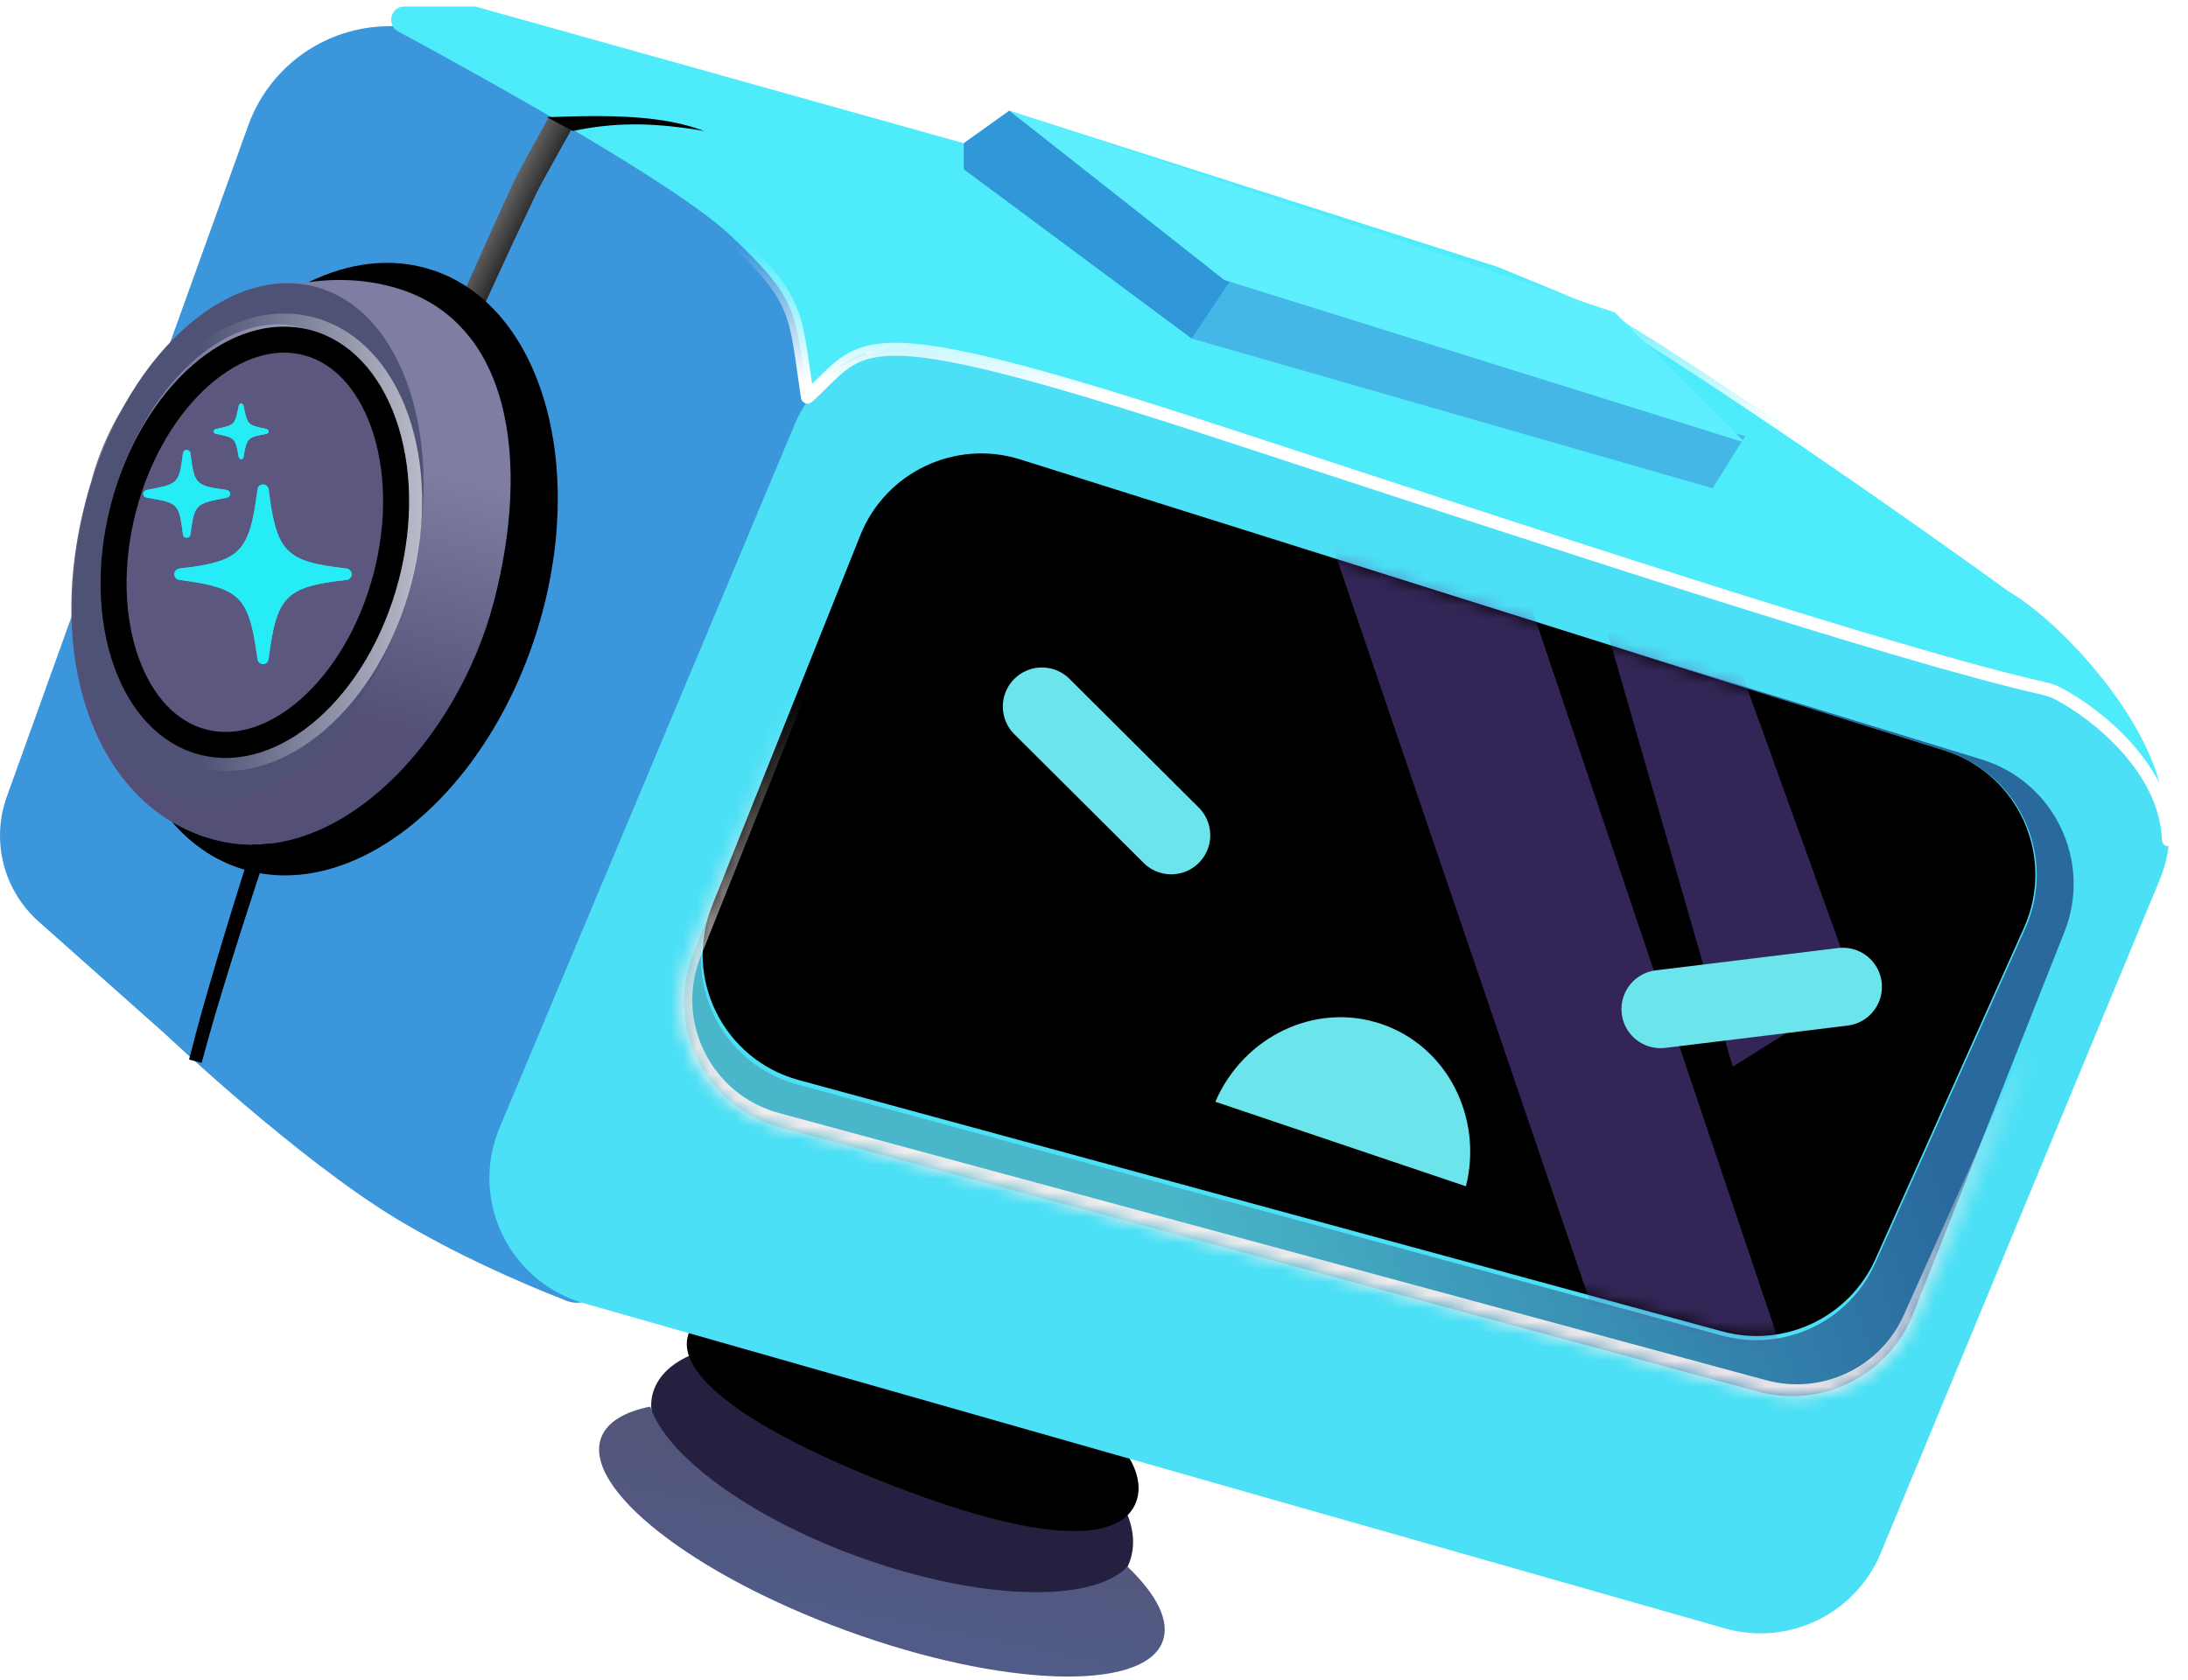 <svg width="168" height="129" viewBox="0 0 168 129" fill="none" xmlns="http://www.w3.org/2000/svg">
<path d="M52.924 104.124C55.82 107.143 61.017 110.337 67.332 112.697C74.882 115.519 82.01 116.391 86.052 115.291C87.056 116.996 87.237 118.608 86.718 119.997C85.268 123.876 78.9 124.542 66.739 119.997C54.577 115.451 48.768 110.595 50.218 106.715C50.621 105.637 51.543 104.748 52.924 104.124Z" fill="#262040"/>
<path d="M59.009 99.899C61.842 102.008 65.589 104.055 69.862 105.697C74.974 107.66 79.886 108.678 83.726 108.747C86.853 111.237 87.883 113.563 87.242 115.327C86.118 118.419 80.285 118.605 68.827 114.204C57.369 109.802 51.748 105.504 52.873 102.412C53.435 100.866 55.576 99.914 59.009 99.899Z" fill="black"/>
<path d="M49.927 108.025C51.144 111.775 57.45 116.479 65.867 119.544C75.154 122.927 83.841 123.161 86.571 120.319C88.823 122.473 89.865 124.51 89.261 126.086C87.777 129.956 76.928 129.58 65.029 125.246C53.13 120.912 44.686 114.262 46.169 110.392C46.623 109.208 47.956 108.422 49.927 108.025Z" fill="url(#paint0_linear_93_509)"/>
<path d="M24.188 3.531C26.338 2.302 28.829 1.798 31.288 2.096L47 4L58.305 13.043C59.094 13.675 60 14.143 60.972 14.421C64.244 15.355 66.5 18.347 66.5 21.75V34.661C66.5 36.535 66.124 38.39 65.394 40.116L45.292 87.629C44.77 88.864 44.5 90.191 44.5 91.532V95.162C44.5 95.781 44.77 96.37 45.24 96.773C46.964 98.251 45.575 100.718 43.462 99.888C39.522 98.34 34.824 96.237 30.5 93.637C22.881 89.057 12.715 79.441 12.687 79.415L2.961 70.77C1.078 69.096 0 66.696 0 64.176C0 63.158 0.176 62.148 0.521 61.19L19.062 9.633C19.99 7.054 21.808 4.891 24.188 3.531Z" fill="#3C96DB"/>
<path d="M65.593 40.931C67.634 35.83 73.263 33.164 78.503 34.819L150.414 57.523C156.404 59.414 159.405 66.106 156.832 71.836L145.414 97.27C143.296 101.989 138.055 104.462 133.066 103.097L61.177 83.439C55.129 81.785 51.869 75.232 54.198 69.41L65.593 40.931Z" fill="black" stroke="black"/>
<path d="M61.022 32.585C63.022 27.817 68.328 25.359 73.258 26.918L159.601 54.213C165.192 55.98 168.07 62.157 165.826 67.575L144.411 119.268C142.467 123.96 137.314 126.45 132.43 125.057L44.84 100.091C39.075 98.447 36.042 92.134 38.361 86.605L61.022 32.585ZM78.344 35.286C73.355 33.715 67.999 36.254 66.056 41.11L54.667 69.584C52.447 75.133 55.558 81.377 61.325 82.947L132.247 102.254C136.998 103.547 141.984 101.189 143.999 96.695L155.404 71.254C157.851 65.794 154.988 59.422 149.282 57.625L78.344 35.286Z" fill="#4BE0F5"/>
<path d="M152.151 58.324C157.729 60.036 160.663 66.14 158.515 71.565L146.899 100.901C145.026 105.63 139.902 108.201 134.992 106.874L59.919 86.587C54.143 85.026 51.021 78.776 53.242 73.221L54.305 70.561C52.563 75.942 55.654 81.772 61.2 83.279L132.24 102.576C136.991 103.866 141.975 101.507 143.988 97.014L155.509 71.297C157.955 65.836 155.091 59.464 149.383 57.669L123.975 49.677L152.151 58.324Z" fill="url(#paint1_linear_93_509)"/>
<mask id="path-8-inside-1_93_509" fill="white">
<path d="M65.553 41.374C67.494 36.52 72.846 33.981 77.834 35.546L153.677 59.354C159.386 61.146 162.254 67.518 159.81 72.98L147.093 101.397C145.083 105.889 140.103 108.251 135.353 106.965L59.547 86.447C53.773 84.884 50.654 78.634 52.874 73.08L65.553 41.374Z"/>
</mask>
<path d="M65.553 41.374L66.482 41.745L66.482 41.745L65.553 41.374ZM77.834 35.546L78.133 34.592L78.133 34.592L77.834 35.546ZM153.677 59.354L153.977 58.4L153.977 58.4L153.677 59.354ZM159.81 72.98L160.723 73.388L160.723 73.388L159.81 72.98ZM147.093 101.397L146.18 100.988L146.18 100.988L147.093 101.397ZM135.353 106.965L135.092 107.93L135.092 107.93L135.353 106.965ZM59.547 86.447L59.286 87.412L59.286 87.412L59.547 86.447ZM52.874 73.08L51.946 72.709L51.946 72.709L52.874 73.08ZM65.553 41.374L66.482 41.745C68.228 37.377 73.045 35.091 77.534 36.5L77.834 35.546L78.133 34.592C72.647 32.87 66.76 35.664 64.625 41.003L65.553 41.374ZM77.834 35.546L77.534 36.5L153.378 60.308L153.677 59.354L153.977 58.4L78.133 34.592L77.834 35.546ZM153.677 59.354L153.378 60.308C158.516 61.921 161.097 67.656 158.897 72.571L159.81 72.98L160.723 73.388C163.411 67.38 160.257 60.371 153.977 58.4L153.677 59.354ZM159.81 72.98L158.897 72.571L146.18 100.988L147.093 101.397L148.006 101.805L160.723 73.388L159.81 72.98ZM147.093 101.397L146.18 100.988C144.371 105.031 139.89 107.157 135.614 106L135.353 106.965L135.092 107.93C140.317 109.345 145.795 106.746 148.006 101.805L147.093 101.397ZM135.353 106.965L135.614 106L59.809 85.481L59.547 86.447L59.286 87.412L135.092 107.93L135.353 106.965ZM59.547 86.447L59.809 85.481C54.612 84.075 51.804 78.45 53.803 73.452L52.874 73.08L51.946 72.709C49.503 78.819 52.935 85.693 59.286 87.412L59.547 86.447ZM52.874 73.08L53.803 73.452L66.482 41.745L65.553 41.374L64.625 41.003L51.946 72.709L52.874 73.08Z" fill="url(#paint2_linear_93_509)" mask="url(#path-8-inside-1_93_509)"/>
<mask id="mask0_93_509" style="mask-type:alpha" maskUnits="userSpaceOnUse" x="53" y="34" width="104" height="69">
<path opacity="0.5" d="M61.325 82.947C55.558 81.377 52.447 75.133 54.666 69.584L66.056 41.11C67.999 36.253 73.356 33.714 78.345 35.285L149.282 57.625C154.989 59.422 157.851 65.794 155.404 71.254L143.999 96.695C141.984 101.189 136.999 103.547 132.247 102.254L61.325 82.947Z" fill="#4800FF"/>
</mask>
<g mask="url(#mask0_93_509)">
<path d="M102 41L114.5 37.5L137.05 104.395L125.5 110L102 41Z" fill="#664BAB"/>
<path d="M120 36.675L127.536 34.503L142.5 76L133.041 81.918L120 36.675Z" fill="#664BAB"/>
</g>
<path d="M106.05 78.636C111.102 80.34 113.877 85.794 112.56 91.107L93.316 84.615C95.487 79.591 100.998 76.932 106.05 78.636Z" fill="#6BE5EB"/>
<path d="M45.279 7.414C44.719 8.487 41.742 13.702 41.204 14.797C31.479 35.214 22.973 56.308 16.497 78.002C16.15 79.2 15.806 80.431 15.483 81.627C15.161 81.542 14.839 81.458 14.517 81.373C14.825 80.166 15.155 78.925 15.487 77.717C21.708 55.834 29.93 34.633 39.448 13.949C39.976 12.836 42.945 7.6 43.5 6.5C44.093 6.804 47 7.414 45.279 7.414Z" fill="url(#paint3_linear_93_509)"/>
<path d="M37.92 46.202C35.127 56.889 25.851 66.945 16.5 64.5C7.149 62.056 3 50 7 37C9.794 26.314 20.649 19.556 30 22C39.351 24.445 40.714 35.515 37.92 46.202Z" fill="url(#paint4_linear_93_509)"/>
<path d="M6.642 38.382C9.456 27.559 17.306 20.232 24.175 22.017C31.043 23.803 34.329 34.025 31.515 44.848C28.701 55.672 20.853 62.999 13.984 61.213C7.116 59.428 3.829 49.206 6.642 38.382ZM23.029 25.133C17.351 23.657 10.849 29.763 8.507 38.772C6.164 47.781 8.868 56.281 14.547 57.757C20.225 59.234 26.728 53.128 29.07 44.119C31.412 35.11 28.707 26.61 23.029 25.133Z" fill="#4E5375"/>
<path d="M23.555 26.303C26.193 26.989 28.283 29.216 29.444 32.482C30.603 35.742 30.787 39.935 29.66 44.272C28.532 48.608 26.329 52.181 23.729 54.464C21.125 56.751 18.215 57.678 15.577 56.992C12.94 56.306 10.85 54.08 9.689 50.814C8.531 47.554 8.347 43.361 9.474 39.024C10.601 34.687 12.805 31.115 15.404 28.832C18.009 26.544 20.918 25.618 23.555 26.303Z" fill="#5B577E" stroke="black" stroke-width="2"/>
<path d="M23.933 24.852C27.195 25.7 29.587 28.404 30.857 31.98C32.129 35.558 32.304 40.061 31.111 44.649C29.918 49.237 27.572 53.085 24.719 55.591C21.868 58.095 18.462 59.292 15.2 58.444C11.937 57.596 9.547 54.892 8.276 51.316C7.004 47.738 6.829 43.235 8.022 38.647C9.215 34.058 11.561 30.211 14.415 27.705C17.266 25.201 20.671 24.004 23.933 24.852Z" stroke="url(#paint5_linear_93_509)" stroke-opacity="0.7"/>
<path d="M23.703 21.668C26.802 20.157 30.044 19.74 33.076 20.699C41.576 23.386 45.21 35.865 41.193 48.573C37.175 61.28 27.028 69.404 18.529 66.717C16.451 66.06 14.666 64.817 13.21 63.129C14.22 63.728 15.318 64.192 16.5 64.501C25.851 66.945 35.127 56.888 37.92 46.202C40.714 35.515 39.35 24.445 30 22C27.94 21.462 25.807 21.369 23.703 21.668Z" fill="black"/>
<path d="M56 18C51.835 14.113 37.349 6.078 30.561 2.406C29.643 1.909 30.004 0.5 31.048 0.5H36.363C36.454 0.5 36.544 0.512 36.632 0.537L74 11L77.5 8.5L115 20.5L123.5 24C129.167 27.333 142.338 36.211 154.5 45C159.333 47.833 168.1 57.7 166.5 64.5C166.294 59.007 160.967 54.811 158.001 53.249C157.671 53.076 157.329 52.964 156.965 52.881C145.136 50.212 117.128 40.879 93 33C65 23.857 66.5 26.5 62 30.5C61 24 61.5 23.133 56 18Z" fill="#4EECFB"/>
<path d="M30.561 2.406L30.323 2.846L30.323 2.846L30.561 2.406ZM56 18L55.659 18.366L55.659 18.366L56 18ZM62 30.5L61.506 30.576C61.534 30.757 61.658 30.908 61.831 30.97C62.003 31.032 62.195 30.995 62.332 30.874L62 30.5ZM93 33L92.845 33.475L92.845 33.475L93 33ZM156.965 52.881L157.075 52.394L157.075 52.394L156.965 52.881ZM158.001 53.249L157.768 53.692L157.768 53.692L158.001 53.249ZM166.5 64.5L166 64.519C166.01 64.769 166.203 64.974 166.452 64.998C166.701 65.022 166.929 64.858 166.987 64.615L166.5 64.5ZM154.5 45L154.207 45.405L154.227 45.419L154.247 45.431L154.5 45ZM123.5 24L123.754 23.569L123.723 23.551L123.69 23.538L123.5 24ZM115 20.5L115.19 20.038L115.172 20.03L115.152 20.024L115 20.5ZM77.5 8.5L77.652 8.024L77.413 7.947L77.209 8.093L77.5 8.5ZM74 11L73.865 11.482L74.096 11.546L74.291 11.407L74 11ZM36.632 0.537L36.498 1.019L36.498 1.019L36.632 0.537ZM30.561 2.406L30.323 2.846C33.715 4.681 39.027 7.604 44.01 10.553C49.011 13.513 53.624 16.466 55.659 18.366L56 18L56.341 17.634C54.212 15.647 49.498 12.639 44.519 9.692C39.52 6.734 34.196 3.804 30.799 1.966L30.561 2.406ZM56 18L55.659 18.366C58.405 20.928 59.582 22.365 60.225 23.928C60.548 24.712 60.744 25.548 60.921 26.609C61.101 27.688 61.252 28.923 61.506 30.576L62 30.5L62.494 30.424C62.248 28.827 62.086 27.516 61.907 26.444C61.725 25.354 61.514 24.433 61.15 23.547C60.418 21.768 59.095 20.205 56.341 17.634L56 18ZM62 30.5L62.332 30.874C62.907 30.363 63.39 29.87 63.826 29.44C64.269 29.005 64.665 28.633 65.096 28.324C65.931 27.724 66.936 27.33 68.69 27.321C70.469 27.313 72.997 27.702 76.854 28.674C80.705 29.646 85.848 31.191 92.845 33.475L93 33L93.155 32.525C86.152 30.238 80.983 28.685 77.099 27.705C73.221 26.727 70.594 26.312 68.685 26.321C66.751 26.331 65.538 26.776 64.513 27.511C64.014 27.869 63.571 28.288 63.125 28.728C62.673 29.172 62.218 29.637 61.668 30.126L62 30.5ZM93 33L92.845 33.475C116.953 41.347 144.996 50.693 156.855 53.369L156.965 52.881L157.075 52.394C145.276 49.731 117.303 40.41 93.155 32.525L93 33ZM158.001 53.249L157.768 53.692C159.206 54.449 161.23 55.854 162.913 57.734C164.598 59.616 165.904 61.931 166 64.519L166.5 64.5L167 64.481C166.891 61.576 165.43 59.047 163.658 57.067C161.885 55.086 159.761 53.611 158.233 52.807L158.001 53.249ZM154.5 45L154.793 44.595C142.628 35.804 129.441 26.915 123.754 23.569L123.5 24L123.246 24.431C128.892 27.752 142.047 36.618 154.207 45.405L154.5 45ZM123.5 24L123.69 23.538L115.19 20.038L115 20.5L114.81 20.962L123.31 24.462L123.5 24ZM115 20.5L115.152 20.024L77.652 8.024L77.5 8.5L77.348 8.976L114.848 20.976L115 20.5ZM77.5 8.5L77.209 8.093L73.709 10.593L74 11L74.291 11.407L77.791 8.907L77.5 8.5ZM74 11L74.135 10.518L36.767 0.056L36.632 0.537L36.498 1.019L73.865 11.482L74 11ZM36.363 0.5V0H31.048V0.5V1H36.363V0.5ZM154.5 45L154.247 45.431C156.588 46.803 159.938 49.923 162.504 53.551C163.784 55.361 164.855 57.279 165.508 59.148C166.161 61.02 166.384 62.809 166.013 64.385L166.5 64.5L166.987 64.615C167.416 62.791 167.143 60.797 166.452 58.818C165.76 56.836 164.637 54.835 163.321 52.974C160.695 49.261 157.246 46.03 154.753 44.569L154.5 45ZM36.632 0.537L36.767 0.056C36.635 0.019 36.499 0 36.363 0V0.5V1C36.408 1 36.454 1.006 36.498 1.019L36.632 0.537ZM156.965 52.881L156.855 53.369C157.188 53.444 157.486 53.544 157.768 53.692L158.001 53.249L158.233 52.807C157.855 52.608 157.469 52.483 157.075 52.394L156.965 52.881ZM30.561 2.406L30.799 1.966C30.342 1.719 30.517 1 31.048 1V0.5V0C29.49 0 28.944 2.1 30.323 2.846L30.561 2.406Z" fill="url(#paint6_linear_93_509)"/>
<path d="M91.5 26L131.5 37.5L134 33.5L94 21.5L91.5 26Z" fill="#45B7E7"/>
<path d="M94.5 21.5L77.5 8.5L74 11V13L82.75 19.5L91.5 26L94.5 21.5Z" fill="#3098D9"/>
<path d="M77.5 8.5L124 24L134 34L94 21.5L77.5 8.5Z" fill="#5DEFFD"/>
<path d="M53.52 9.869C50.193 8.752 45.759 8.86 42 9L44 10.063C47.19 9.374 50.067 9.424 53.496 9.966C53.686 9.997 53.877 10.029 54.071 10.063C53.886 9.997 53.703 9.932 53.52 9.869Z" fill="black"/>
<path d="M18.516 35.261C18.619 35.261 18.671 35.2 18.697 35.103C18.965 33.639 18.948 33.604 20.453 33.315C20.557 33.297 20.617 33.236 20.617 33.131C20.617 33.025 20.557 32.964 20.453 32.947C18.957 32.64 19 32.605 18.697 31.158C18.671 31.061 18.619 31 18.516 31C18.412 31 18.36 31.061 18.334 31.158C18.031 32.605 18.083 32.64 16.578 32.947C16.483 32.964 16.414 33.025 16.414 33.131C16.414 33.236 16.483 33.297 16.578 33.315C18.083 33.622 18.066 33.639 18.334 35.103C18.36 35.2 18.412 35.261 18.516 35.261ZM14.33 41.294C14.494 41.294 14.607 41.188 14.624 41.031C14.935 38.69 15.013 38.69 17.4 38.225C17.556 38.199 17.668 38.093 17.668 37.927C17.668 37.769 17.556 37.655 17.4 37.629C15.013 37.295 14.927 37.217 14.624 34.832C14.607 34.674 14.494 34.56 14.33 34.56C14.174 34.56 14.062 34.674 14.044 34.84C13.759 37.19 13.638 37.181 11.268 37.629C11.112 37.664 11 37.769 11 37.927C11 38.102 11.112 38.199 11.303 38.225C13.655 38.611 13.759 38.672 14.044 41.013C14.062 41.188 14.174 41.294 14.33 41.294ZM20.194 51C20.418 51 20.583 50.833 20.626 50.597C21.24 45.792 21.906 45.064 26.593 44.538C26.836 44.512 27 44.328 27 44.099C27 43.872 26.836 43.696 26.593 43.661C21.906 43.135 21.24 42.407 20.626 37.602C20.583 37.366 20.418 37.208 20.194 37.208C19.969 37.208 19.804 37.366 19.77 37.602C19.156 42.407 18.481 43.135 13.802 43.661C13.551 43.696 13.387 43.872 13.387 44.099C13.387 44.328 13.551 44.512 13.802 44.538C18.472 45.16 19.121 45.8 19.77 50.597C19.804 50.833 19.969 51 20.194 51Z" fill="#26ECF5"/>
<g style="mix-blend-mode:plus-lighter" filter="url(#filter0_f_93_509)">
<path d="M18.516 35.261C18.619 35.261 18.671 35.2 18.697 35.103C18.965 33.639 18.948 33.604 20.453 33.315C20.557 33.297 20.617 33.236 20.617 33.131C20.617 33.025 20.557 32.964 20.453 32.947C18.957 32.64 19 32.605 18.697 31.158C18.671 31.061 18.619 31 18.516 31C18.412 31 18.36 31.061 18.334 31.158C18.031 32.605 18.083 32.64 16.578 32.947C16.483 32.964 16.414 33.025 16.414 33.131C16.414 33.236 16.483 33.297 16.578 33.315C18.083 33.622 18.066 33.639 18.334 35.103C18.36 35.2 18.412 35.261 18.516 35.261ZM14.33 41.294C14.494 41.294 14.607 41.188 14.624 41.031C14.935 38.69 15.013 38.69 17.4 38.225C17.556 38.199 17.668 38.093 17.668 37.927C17.668 37.769 17.556 37.655 17.4 37.629C15.013 37.295 14.927 37.217 14.624 34.832C14.607 34.674 14.494 34.56 14.33 34.56C14.174 34.56 14.062 34.674 14.044 34.84C13.759 37.19 13.638 37.181 11.268 37.629C11.112 37.664 11 37.769 11 37.927C11 38.102 11.112 38.199 11.303 38.225C13.655 38.611 13.759 38.672 14.044 41.013C14.062 41.188 14.174 41.294 14.33 41.294ZM20.194 51C20.418 51 20.583 50.833 20.626 50.597C21.24 45.792 21.906 45.064 26.593 44.538C26.836 44.512 27 44.328 27 44.099C27 43.872 26.836 43.696 26.593 43.661C21.906 43.135 21.24 42.407 20.626 37.602C20.583 37.366 20.418 37.208 20.194 37.208C19.969 37.208 19.804 37.366 19.77 37.602C19.156 42.407 18.481 43.135 13.802 43.661C13.551 43.696 13.387 43.872 13.387 44.099C13.387 44.328 13.551 44.512 13.802 44.538C18.472 45.16 19.121 45.8 19.77 50.597C19.804 50.833 19.969 51 20.194 51Z" fill="#26ECF5"/>
</g>
<path d="M141.5 75.787L127.5 77.5" stroke="#6BE5EB" stroke-width="6" stroke-linecap="round"/>
<path d="M89.927 64.147L80 54.262" stroke="#6BE5EB" stroke-width="6" stroke-linecap="round"/>
<defs>
<filter id="filter0_f_93_509" x="7" y="27" width="24" height="28" filterUnits="userSpaceOnUse" color-interpolation-filters="sRGB">
<feFlood flood-opacity="0" result="BackgroundImageFix"/>
<feBlend mode="normal" in="SourceGraphic" in2="BackgroundImageFix" result="shape"/>
<feGaussianBlur stdDeviation="2" result="effect1_foregroundBlur_93_509"/>
</filter>
<linearGradient id="paint0_linear_93_509" x1="70.569" y1="115.659" x2="68.621" y2="125.154" gradientUnits="userSpaceOnUse">
<stop stop-color="#53567B"/>
<stop offset="1" stop-color="#505B87"/>
</linearGradient>
<linearGradient id="paint1_linear_93_509" x1="147.692" y1="84.336" x2="92.084" y2="100.482" gradientUnits="userSpaceOnUse">
<stop stop-color="#29699E"/>
<stop offset="1" stop-color="#49B6C9"/>
</linearGradient>
<linearGradient id="paint2_linear_93_509" x1="124" y1="71" x2="114.5" y2="104" gradientUnits="userSpaceOnUse">
<stop stop-color="#FFF1F1" stop-opacity="0"/>
<stop offset="1" stop-color="#FFF1F1"/>
</linearGradient>
<linearGradient id="paint3_linear_93_509" x1="31" y1="39.5" x2="25" y2="36.5" gradientUnits="userSpaceOnUse">
<stop/>
<stop offset="1" stop-color="#A9A9A9"/>
</linearGradient>
<linearGradient id="paint4_linear_93_509" x1="29.467" y1="55.901" x2="35" y2="36.5" gradientUnits="userSpaceOnUse">
<stop stop-color="#534F76"/>
<stop offset="1" stop-color="#7F7DA2"/>
</linearGradient>
<linearGradient id="paint5_linear_93_509" x1="35" y1="58" x2="15.326" y2="57.96" gradientUnits="userSpaceOnUse">
<stop stop-color="white"/>
<stop offset="1" stop-color="white" stop-opacity="0"/>
</linearGradient>
<linearGradient id="paint6_linear_93_509" x1="88" y1="20.5" x2="87.5" y2="30.5" gradientUnits="userSpaceOnUse">
<stop stop-color="white" stop-opacity="0"/>
<stop offset="1" stop-color="white"/>
</linearGradient>
</defs>
</svg>
